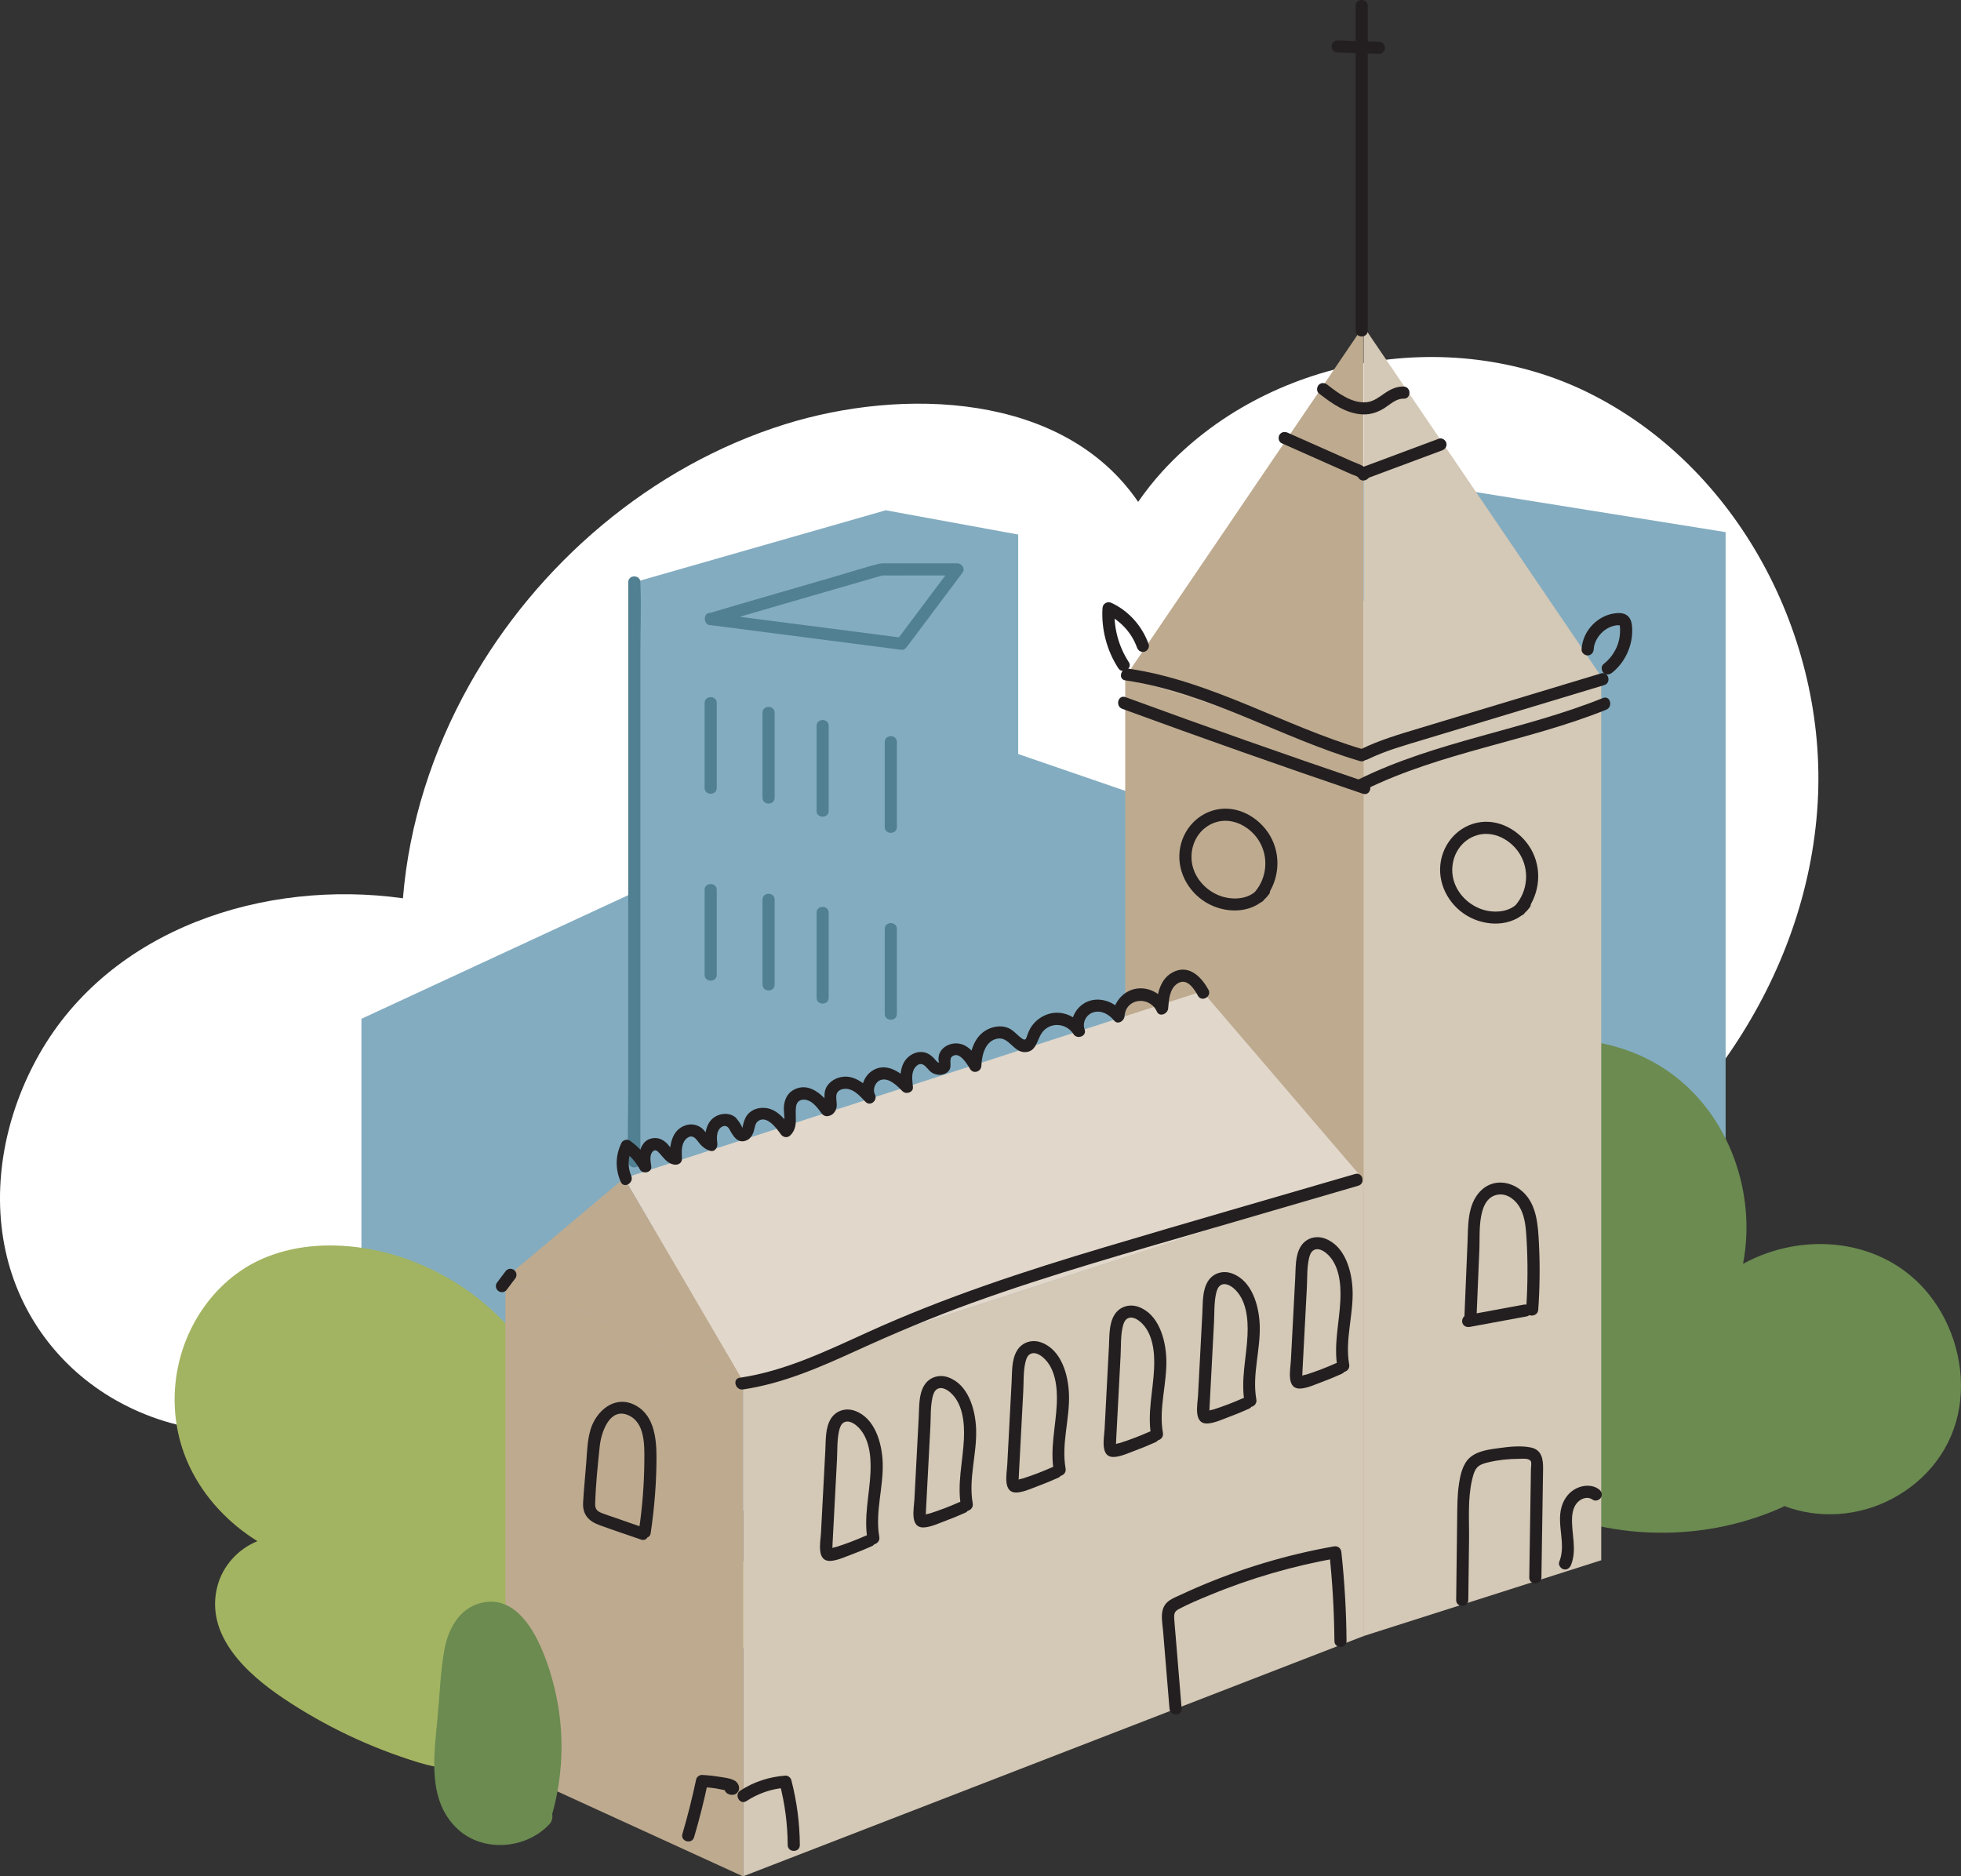 <?xml version="1.0" encoding="UTF-8"?>
<svg id="b" data-name="Layer 2" xmlns="http://www.w3.org/2000/svg" width="403.966" height="386.588" viewBox="0 0 403.966 386.588">
  <rect x="0" y="0" width="403.966" height="386.588" fill="#333333" stroke="none"/>
  <g id="c" data-name="Layer 1">
    <g>
      <path d="M326.986,80.804c-28.584-14.01-66.042-7.257-87.55,16.326-1.802,1.976-3.454,4.077-4.977,6.27-15.465-22.662-48.698-23.5-72.737-15.994-27.518,8.592-51.04,28.701-65.058,53.741-7.56,13.503-12.4,28.489-13.658,43.926-28.393-3.971-60.15,6.139-74.903,32.101-6.898,12.139-9.946,26.778-6.96,40.552,2.839,13.093,11.053,24.14,22.701,30.749,12.463,7.071,28.138,8.93,41.191,2.291,1.305-.664,1.599-1.993,1.267-3.095,45.114-3.225,90.228-6.45,135.342-9.675,39.432-2.819,81.23-5.359,116.271-25.606,31.066-17.951,54.435-50.606,56.534-87.031,1.964-34.077-16.397-69.327-47.465-84.554Z" fill="#fff"/>
      <polygon points="74.455 324.952 74.455 209.903 130.666 183.848 130.666 119.966 182.464 105.132 209.751 110.133 209.751 155.358 277.472 178.639 277.472 97.132 355.478 109.633 355.478 152.136 355.478 275.871 74.455 324.952" fill="#83acc0"/>
      <path d="M146.732,128.757c8.277-2.473,16.581-4.855,24.878-7.26,3.166-.918,6.332-1.834,9.499-2.75,.248-.072,.5-.134,.745-.215-.231,.077-.302,.018,.172,.028,1.519,.033,3.043,0,4.563,0h10.64l-1.079-1.881c-3.828,5.109-7.656,10.218-11.485,15.326l1.079-.619c-11.466-1.482-22.932-2.964-34.398-4.446-1.649-.213-3.298-.426-4.946-.639-1.591-.206-1.576,2.296,0,2.5,11.466,1.482,22.932,2.964,34.398,4.446,1.649,.213,3.298,.426,4.946,.639,.456,.059,.834-.292,1.079-.619,3.828-5.109,7.656-10.218,11.485-15.326,.588-.785-.214-1.881-1.079-1.881h-14.513c-.588,0-1.142-.026-1.713,.115-2.762,.682-5.488,1.587-8.22,2.379-4.634,1.343-9.268,2.687-13.901,4.035-4.274,1.244-8.549,2.482-12.814,3.757-1.538,.459-.883,2.873,.665,2.411Z" fill="#518092"/>
      <path d="M129.416,119.966v104.683c0,4.805-.202,9.66,0,14.463,.003,.066,0,.132,0,.198,0,1.609,2.5,1.611,2.5,0v-104.683c0-4.805,.202-9.66,0-14.463-.003-.066,0-.132,0-.198,0-1.609-2.5-1.611-2.5,0h0Z" fill="#518092"/>
      <g>
        <path d="M145.15,144.837v17.498c0,1.609,2.5,1.611,2.5,0v-17.498c0-1.609-2.5-1.611-2.5,0h0Z" fill="#518092"/>
        <path d="M157.077,146.849v17.498c0,1.609,2.5,1.611,2.5,0v-17.498c0-1.609-2.5-1.611-2.5,0h0Z" fill="#518092"/>
        <path d="M168.214,149.555v17.498c0,1.609,2.5,1.611,2.5,0v-17.498c0-1.609-2.5-1.611-2.5,0h0Z" fill="#518092"/>
        <path d="M182.257,152.885v17.498c0,1.609,2.5,1.611,2.5,0v-17.498c0-1.609-2.5-1.611-2.5,0h0Z" fill="#518092"/>
      </g>
      <g>
        <path d="M145.15,183.343v17.498c0,1.609,2.5,1.611,2.5,0v-17.498c0-1.609-2.5-1.611-2.5,0h0Z" fill="#518092"/>
        <path d="M157.077,185.356v17.498c0,1.609,2.5,1.611,2.5,0v-17.498c0-1.609-2.5-1.611-2.5,0h0Z" fill="#518092"/>
        <path d="M168.214,188.062v17.498c0,1.609,2.5,1.611,2.5,0v-17.498c0-1.609-2.5-1.611-2.5,0h0Z" fill="#518092"/>
        <path d="M182.257,191.392v17.498c0,1.609,2.5,1.611,2.5,0v-17.498c0-1.609-2.5-1.611-2.5,0h0Z" fill="#518092"/>
      </g>
      <path d="M53.031,317.528c-3.987,1.601-7.155,5.099-8.244,9.271-2.653,10.168,6.134,18.116,13.665,23.159,8.537,5.716,17.939,10.16,27.763,13.165,9.31,2.848,19.563,1.823,29.701,1.72,12.687-.129,24.837-9.667,30.557-15.08,10.135-9.59,11.357-26.373,1.177-36.373-4.576-4.495-10.926-7.029-17.361-6.345-4.701,.499-9.138,2.449-12.553,5.613,1.209-13.336-2.754-26.927-11.29-37.361-7.935-9.699-19.645-16.451-32.07-18.228-6.822-.975-13.9-.513-20.274,2.255-5.174,2.247-9.481,6.064-12.605,10.737-6.374,9.538-7.335,21.992-2.342,32.319,3.026,6.258,7.968,11.484,13.876,15.147Z" fill="#a2b461"/>
      <path d="M279.866,311.495c7.151,3.792,15.868,3.339,22.947-.277,2.841-.782,5.468-2.406,7.618-4.535,.729,.463,1.461,.922,2.21,1.353,16.364,9.42,37.221,10.25,54.411,2.555,.192-.086,.363-.187,.519-.297,7.131,2.705,15.269,2.14,22.117-1.455,7.374-3.871,12.59-10.595,13.927-18.889,1.31-8.128-1.125-16.884-6.27-23.285-9.344-11.625-25.912-13.078-38.279-6.273,2.79-14.448-2.756-30.47-14.812-39.237-13.092-9.52-31.996-9.145-45.157,.043-13.749,9.599-18.649,27.731-16.215,43.769-7.584,2.785-13.718,9.102-15.983,17.191-3.217,11.488,2.517,23.796,12.968,29.337Z" fill="#6b8b50"/>
      <g>
        <g>
          <g>
            <polygon points="280.75 155.048 329.856 139.338 281.057 123.725 231.951 139.436 280.75 155.048" fill="#d8cdbd"/>
            <polygon points="280.75 337.122 329.856 321.46 329.856 139.387 280.75 155.048 280.75 337.122" fill="#d4c8b6"/>
            <polygon points="231.797 321.46 280.904 337.122 280.904 155.048 231.797 139.387 231.797 321.46" fill="#beaa8f"/>
          </g>
          <polygon points="280.904 155.048 280.904 67.255 329.856 139.387 280.904 155.048" fill="#d4c8b6"/>
          <polygon points="280.827 155.048 280.827 67.255 231.874 139.387 280.827 155.048" fill="#beaa8f"/>
        </g>
        <g>
          <polygon points="153.062 284.582 280.904 243.047 231.951 221.782 104.109 263.316 153.062 284.582" fill="#beaa8f"/>
          <polygon points="280.904 337.079 153.062 386.588 153.062 284.582 280.904 243.047 280.904 337.079" fill="#d4c8b6"/>
          <polygon points="153.062 284.582 280.904 243.047 247.662 204.235 128.586 242.733 153.062 284.582" fill="#e1d7cb"/>
          <polygon points="153.062 284.582 104.109 263.316 104.109 364.19 153.062 386.588 153.062 284.582" fill="#beaa8f"/>
          <polygon points="128.586 242.733 104.109 263.316 153.062 284.582 128.586 242.733" fill="#beaa8f"/>
        </g>
        <path d="M313.982,188.251c3.003-3.488,3.778-8.396,1.786-12.579-1.882-3.952-6.291-6.873-10.743-6.293-4.482,.584-7.823,4.29-8.307,8.717-.496,4.532,2.137,8.892,6.147,10.93,4.059,2.062,9.42,1.756,12.29-2.104,.406-.546,.085-1.391-.448-1.71-.633-.379-1.31-.09-1.71,.448-1.836,2.469-5.56,2.58-8.187,1.521-3.062-1.235-5.44-4.109-5.635-7.463-.198-3.42,1.775-6.669,5.139-7.654s6.92,.96,8.711,3.809c2.075,3.3,1.735,7.65-.812,10.608-1.045,1.214,.716,2.99,1.768,1.768h0Z" fill="#231f20"/>
        <path d="M260.263,185.55c3.003-3.488,3.778-8.396,1.786-12.579-1.882-3.952-6.291-6.873-10.743-6.293-4.482,.584-7.823,4.29-8.307,8.717-.496,4.532,2.137,8.892,6.147,10.93,4.059,2.062,9.42,1.756,12.29-2.104,.406-.546,.085-1.391-.448-1.71-.633-.379-1.31-.09-1.71,.448-1.836,2.469-5.56,2.58-8.187,1.521-3.062-1.235-5.44-4.109-5.635-7.463-.198-3.42,1.775-6.669,5.139-7.654s6.92,.96,8.711,3.809c2.075,3.3,1.735,7.65-.812,10.608-1.045,1.214,.716,2.99,1.768,1.768h0Z" fill="#231f20"/>
        <path d="M329.809,138.74c-8.413,2.541-16.826,5.081-25.239,7.622-4.127,1.246-8.254,2.493-12.381,3.739-3.989,1.205-7.994,2.375-11.751,4.208-1.446,.706-.18,2.862,1.262,2.159,3.706-1.809,7.696-2.912,11.63-4.1,4.127-1.246,8.254-2.493,12.381-3.739,8.254-2.493,16.508-4.986,24.763-7.478,1.536-.464,.882-2.878-.665-2.411h0Z" fill="#231f20"/>
        <path d="M280.799,154.393c-16.351-4.826-31.269-14.146-48.316-16.626-1.574-.229-2.253,2.18-.665,2.411,17.047,2.48,31.965,11.8,48.316,16.626,1.546,.456,2.207-1.956,.665-2.411h0Z" fill="#231f20"/>
        <path d="M281.424,161.129c-16.596-5.631-33.123-11.464-49.577-17.498-1.513-.555-2.165,1.86-.665,2.411,16.454,6.034,32.981,11.867,49.577,17.498,1.527,.518,2.182-1.896,.665-2.411h0Z" fill="#231f20"/>
        <path d="M330.213,143.813c-16.425,6.608-34.325,8.878-50.285,16.742-1.443,.711-.178,2.868,1.262,2.159,15.752-7.761,33.47-9.965,49.688-16.49,1.474-.593,.83-3.012-.665-2.411h0Z" fill="#231f20"/>
        <path d="M281.757,68.117c0-17.393,0-34.786,0-52.18,0-4.91,0-9.82,0-14.73h-2.5c0,5.246,0,10.492,0,15.738,0,1.609,2.5,1.611,2.5,0,0-5.246,0-10.492,0-15.738,0-1.609-2.5-1.611-2.5,0,0,17.393,0,34.786,0,52.18,0,4.91,0,9.82,0,14.73,0,1.609,2.5,1.611,2.5,0h0Z" fill="#231f20"/>
        <path d="M284.045,8.607c-2.829-.098-5.658-.196-8.487-.293-.675-.023-1.25,.591-1.25,1.25,0,.697,.573,1.227,1.25,1.25,2.829,.098,5.658,.196,8.487,.293,.675,.023,1.25-.591,1.25-1.25,0-.697-.573-1.227-1.25-1.25h0Z" fill="#231f20"/>
        <path d="M296.407,90.383c-5.124,1.911-10.248,3.823-15.372,5.734-.632,.236-1.063,.846-.873,1.538,.167,.607,.902,1.11,1.538,.873,5.124-1.911,10.248-3.823,15.372-5.734,.632-.236,1.063-.846,.873-1.538-.167-.607-.902-1.11-1.538-.873h0Z" fill="#231f20"/>
        <path d="M281.98,97.148c-.707-1.184-2.275-1.578-3.468-2.108-1.471-.654-2.942-1.308-4.413-1.961-2.942-1.308-5.885-2.615-8.827-3.923-.621-.276-1.336-.176-1.71,.448-.317,.53-.167,1.437,.448,1.71,2.746,1.22,5.492,2.441,8.238,3.661,1.373,.61,2.746,1.22,4.119,1.831,.687,.305,1.373,.61,2.06,.915,.363,.161,1.187,.341,1.394,.688,.824,1.38,2.986,.124,2.159-1.262h0Z" fill="#231f20"/>
        <path d="M248.933,203.903c-1.374-2.508-3.812-5.091-6.912-3.782s-3.647,4.695-3.885,7.666l2.329-.631c-1.081-2.414-3.786-3.887-6.401-3.455-2.798,.462-4.735,2.954-4.921,5.702l2.134-.884c-1.694-2.102-4.713-3.242-7.291-2.142-2.412,1.03-3.858,3.887-2.968,6.404l2.285-.963c-1.54-2.421-4.515-3.774-7.333-2.9-1.345,.417-2.538,1.271-3.368,2.405-.422,.576-.695,1.19-.942,1.857-.24,.648-.31,1.343-1.063,.838-1.141-.767-1.872-1.93-3.252-2.351-1.289-.393-2.677-.184-3.871,.407-2.826,1.399-3.682,4.635-3.819,7.543l2.329-.631c-1.134-1.929-2.689-4.105-5.193-4.011-.999,.038-2.011,.459-2.694,1.195-.328,.354-.573,.814-.688,1.282-.07,.285-.117,.757-.055,1.04l.051,.423c.255,.048,.306,.064,.155,.047-.377,.113-.969-.724-1.175-.931-.402-.404-.84-.781-1.366-1.011-1.005-.439-2.124-.329-3.082,.184-2.509,1.342-2.623,4.255-2.374,6.757l2.134-.884c-1.945-1.937-4.827-4.204-7.687-2.659-2.251,1.216-3.069,4.091-1.934,6.329l1.963-1.515c-1.945-2.048-4.498-4.22-7.512-3.115-1.128,.414-2.167,1.278-2.53,2.459-.164,.532-.168,1.079-.149,1.629,.011,.302,.046,.604,.046,.907,.006,.144,.006,.288,0,.433-.056,.244-.027,.239,.089-.013l1.412,.574c-1.797-2.416-4.736-5.39-8.007-3.504-1.256,.724-1.805,2.045-1.912,3.434-.094,1.222,.511,3.182-.45,4.131l1.963,.253c-1.467-2.085-3.306-4.345-6.128-4.159-1.139,.075-2.244,.562-2.944,1.48-.365,.479-.569,1.029-.739,1.603-.074,.249-.294,1.274-.334,1.3,.395-.253-1.025-2.17-1.367-2.451-.888-.729-2.108-.864-3.191-.542-2.89,.859-3.28,4.012-2.928,6.571l1.538-1.538c-.965-.321-1.526-1.605-2.306-2.226-.969-.771-2.187-.998-3.368-.604-2.942,.981-3.319,4.241-3.241,6.894l1.582-1.205c-.933-.135-1.408-1.136-2.004-1.776-.673-.722-1.521-1.275-2.536-1.292-3.137-.053-3.668,3.506-3.361,5.862l2.329-.631c-1.046-1.905-2.478-3.452-4.25-4.702-.524-.37-1.431-.121-1.71,.448-1.281,2.615-1.312,5.398-.156,8.06,.639,1.472,2.794,.2,2.159-1.262-.772-1.778-.692-3.805,.156-5.537l-1.71,.448c1.42,1.002,2.518,2.286,3.353,3.805,.559,1.018,2.495,.636,2.329-.631-.114-.875-.409-2.169,.179-2.937,.572-.748,1.059-.293,1.54,.237,.881,.971,1.608,2.114,3.018,2.317,.767,.111,1.609-.31,1.582-1.205-.032-1.109-.151-2.424,.378-3.446,.355-.684,1.156-1.421,1.97-1.042,.593,.276,1.009,1.047,1.437,1.52,.558,.617,1.174,1.051,1.965,1.314,1.007,.335,1.657-.673,1.538-1.538-.14-1.016-.198-2.478,.666-3.208,.683-.578,1.389-.45,1.801,.287,.768,1.373,1.704,3.166,3.627,2.284,.701-.322,1.093-.958,1.355-1.657,.254-.675,.272-1.715,.851-2.197,1.796-1.496,3.909,1.404,4.761,2.615,.46,.653,1.352,.856,1.963,.253,1.71-1.686,.927-3.798,1.183-5.898,.142-1.169,1.012-1.667,2.143-1.407,1.371,.314,2.327,1.677,3.117,2.739,.359,.483,.814,.691,1.412,.574,.938-.182,1.496-.889,1.679-1.798,.181-.897-.272-2.038,.068-2.87,.365-.895,1.644-1.078,2.457-.871,1.397,.355,2.468,1.593,3.42,2.596,1.014,1.067,2.586-.286,1.963-1.515-.548-1.082,.092-2.669,1.29-2.999,1.691-.466,3.346,1.305,4.405,2.359,.71,.707,2.245,.235,2.134-.884-.109-1.092-.317-2.385,.107-3.436,.256-.636,.944-1.454,1.737-1.267s1.371,1.351,2.085,1.767c.605,.352,1.356,.522,2.048,.396,.652-.118,1.265-.479,1.592-1.077,.417-.763-.143-2.085,.429-2.605,1.503-1.365,3.195,1.535,3.767,2.508,.648,1.102,2.272,.583,2.329-.631,.104-2.218,.773-5.231,3.403-5.633,2.259-.346,3.213,2.75,5.474,2.793,2.655,.05,2.52-2.875,3.887-4.347,1.796-1.934,4.837-1.533,6.226,.65,.726,1.141,2.778,.431,2.285-.963-.522-1.476,.326-3.117,1.853-3.556,1.64-.471,3.23,.489,4.227,1.726,.739,.917,2.068,.085,2.134-.884,.258-3.823,5.198-4.258,6.663-.986,.555,1.239,2.241,.469,2.329-.631,.142-1.778,.275-4.144,1.986-5.184,1.905-1.157,3.357,1.11,4.152,2.561,.773,1.411,2.933,.151,2.159-1.262h0Z" fill="#231f20"/>
        <path d="M279.155,241.877c-17.199,5.018-34.422,9.959-51.59,15.081-16.549,4.937-32.977,10.326-48.721,17.474-8.538,3.876-17.08,8.042-26.451,9.425-1.586,.234-.912,2.643,.665,2.411,8.206-1.211,15.839-4.558,23.328-7.978,7.819-3.57,15.706-6.906,23.792-9.83,16.457-5.951,33.336-10.66,50.126-15.559,9.839-2.871,19.677-5.742,29.516-8.612,1.541-.45,.886-2.863-.665-2.411h0Z" fill="#231f20"/>
        <g>
          <g>
            <path d="M277.936,281.139c-.916-5.138,.905-10.253,.694-15.403-.162-3.939-1.581-9.09-5.734-10.573-1.873-.669-3.908-.058-4.959,1.667-1.139,1.871-1.008,4.333-1.119,6.434-.299,5.691-.598,11.383-.896,17.074-.099,1.89-1.035,6.011,2.102,5.741,1.395-.12,2.885-.826,4.192-1.307,1.422-.523,2.82-1.106,4.204-1.723,1.467-.654,.196-2.809-1.262-2.159-1.972,.88-3.988,1.651-6.045,2.31-.237,.076-.734,.106-.895,.279-.425,.455,.073-.139,.022,.323,.053-.49,.052-.993,.078-1.485,.065-1.237,.13-2.475,.195-3.712,.234-4.454,.468-8.908,.702-13.362,.101-1.932-.002-4.017,.423-5.913,.149-.666,.389-1.434,1.026-1.785,.864-.476,1.934,.122,2.6,.69,2.666,2.27,3.006,6.38,2.857,9.626-.215,4.692-1.434,9.238-.595,13.943,.282,1.581,2.692,.911,2.411-.665h0Z" fill="#231f20"/>
            <path d="M239.562,295.229c-.916-5.138,.905-10.253,.694-15.403-.162-3.939-1.581-9.09-5.734-10.573-1.873-.669-3.908-.058-4.959,1.667-1.139,1.871-1.008,4.333-1.119,6.434-.299,5.691-.598,11.383-.896,17.074-.099,1.89-1.035,6.011,2.102,5.741,1.395-.12,2.885-.826,4.192-1.307,1.422-.523,2.82-1.106,4.204-1.723,1.467-.654,.196-2.809-1.262-2.159-1.972,.88-3.988,1.651-6.045,2.31-.237,.076-.734,.106-.895,.279-.425,.455,.073-.139,.022,.323,.053-.49,.052-.993,.078-1.485,.065-1.237,.13-2.475,.195-3.712,.234-4.454,.468-8.908,.702-13.362,.101-1.932-.002-4.017,.423-5.913,.149-.666,.389-1.434,1.026-1.785,.864-.476,1.934,.122,2.6,.69,2.666,2.27,3.006,6.38,2.857,9.626-.215,4.692-1.434,9.238-.595,13.943,.282,1.581,2.692,.911,2.411-.665h0Z" fill="#231f20"/>
            <path d="M258.807,288.334c-.916-5.138,.905-10.253,.694-15.403-.162-3.939-1.581-9.09-5.734-10.573-1.873-.669-3.908-.058-4.959,1.667-1.139,1.871-1.008,4.333-1.119,6.434-.299,5.691-.598,11.383-.896,17.074-.099,1.89-1.035,6.011,2.102,5.741,1.395-.12,2.885-.826,4.192-1.307,1.422-.523,2.82-1.106,4.204-1.723,1.467-.654,.196-2.809-1.262-2.159-1.972,.88-3.988,1.651-6.045,2.31-.237,.076-.734,.106-.895,.279-.425,.455,.073-.139,.022,.323,.053-.49,.052-.993,.078-1.485,.065-1.237,.13-2.475,.195-3.712,.234-4.454,.468-8.908,.702-13.362,.101-1.932-.002-4.017,.423-5.913,.149-.666,.389-1.434,1.026-1.785,.864-.476,1.934,.122,2.6,.69,2.666,2.27,3.006,6.38,2.857,9.626-.215,4.692-1.434,9.238-.595,13.943,.282,1.581,2.692,.911,2.411-.665h0Z" fill="#231f20"/>
          </g>
          <g>
            <path d="M219.513,302.555c-.916-5.138,.905-10.253,.694-15.403-.162-3.939-1.581-9.09-5.734-10.573-1.873-.669-3.908-.058-4.959,1.667-1.139,1.871-1.008,4.333-1.119,6.434-.299,5.691-.598,11.383-.896,17.074-.099,1.89-1.035,6.011,2.102,5.741,1.395-.12,2.885-.826,4.192-1.307,1.422-.523,2.82-1.106,4.204-1.723,1.467-.654,.196-2.809-1.262-2.159-1.972,.88-3.988,1.651-6.045,2.31-.237,.076-.734,.106-.895,.279-.425,.455,.073-.139,.022,.323,.053-.49,.052-.993,.078-1.485,.065-1.237,.13-2.475,.195-3.712,.234-4.454,.468-8.908,.702-13.362,.101-1.932-.002-4.017,.423-5.913,.149-.666,.389-1.434,1.026-1.785,.864-.476,1.934,.122,2.6,.69,2.666,2.27,3.006,6.38,2.857,9.626-.215,4.692-1.434,9.238-.595,13.943,.282,1.581,2.692,.911,2.411-.665h0Z" fill="#231f20"/>
            <path d="M181.138,316.645c-.916-5.138,.905-10.253,.694-15.403-.162-3.939-1.581-9.09-5.734-10.573-1.873-.669-3.908-.058-4.959,1.667-1.139,1.871-1.008,4.333-1.119,6.434-.299,5.691-.598,11.383-.896,17.074-.099,1.89-1.035,6.011,2.102,5.741,1.395-.12,2.885-.826,4.192-1.307,1.422-.523,2.82-1.106,4.204-1.723,1.467-.654,.196-2.809-1.262-2.159-1.972,.88-3.988,1.651-6.045,2.31-.237,.076-.734,.106-.895,.279-.425,.455,.073-.139,.022,.323,.053-.49,.052-.993,.078-1.485,.065-1.237,.13-2.475,.195-3.712,.234-4.454,.468-8.908,.702-13.362,.101-1.932-.002-4.017,.423-5.913,.149-.666,.389-1.434,1.026-1.785,.864-.476,1.934,.122,2.6,.69,2.666,2.27,3.006,6.38,2.857,9.626-.215,4.692-1.434,9.238-.595,13.943,.282,1.581,2.692,.911,2.411-.665h0Z" fill="#231f20"/>
            <path d="M200.383,309.75c-.916-5.138,.905-10.253,.694-15.403-.162-3.939-1.581-9.09-5.734-10.573-1.873-.669-3.908-.058-4.959,1.667-1.139,1.871-1.008,4.333-1.119,6.434-.299,5.691-.598,11.383-.896,17.074-.099,1.89-1.035,6.011,2.102,5.741,1.395-.12,2.885-.826,4.192-1.307,1.422-.523,2.82-1.106,4.204-1.723,1.467-.654,.196-2.809-1.262-2.159-1.972,.88-3.988,1.651-6.045,2.31-.237,.076-.734,.106-.895,.279-.425,.455,.073-.139,.022,.323,.053-.49,.052-.993,.078-1.485,.065-1.237,.13-2.475,.195-3.712,.234-4.454,.468-8.908,.702-13.362,.101-1.932-.002-4.017,.423-5.913,.149-.666,.389-1.434,1.026-1.785,.864-.476,1.934,.122,2.6,.69,2.666,2.27,3.006,6.38,2.857,9.626-.215,4.692-1.434,9.238-.595,13.943,.282,1.581,2.692,.911,2.411-.665h0Z" fill="#231f20"/>
          </g>
        </g>
        <path d="M317.532,325.009c.076-5.001,.153-10.003,.229-15.004l.113-7.379c.031-2.02-.271-3.954-2.572-4.41-2.094-.415-4.459-.145-6.554,.143-1.969,.27-4.324,.555-5.894,1.896-1.59,1.357-2.052,3.723-2.332,5.688-.322,2.264-.316,4.549-.344,6.831-.069,5.625-.138,11.249-.207,16.874-.02,1.609,2.48,1.61,2.5,0,.051-4.157,.102-8.315,.153-12.472,.049-4.022-.308-8.348,.625-12.288,.194-.817,.403-1.746,.938-2.415,.6-.75,1.559-.985,2.455-1.199,2.023-.483,4.105-.704,6.183-.706,.683,0,2.112-.215,2.518,.49,.206,.357,.036,1.16,.03,1.57l-.026,1.722-.094,6.149c-.074,4.837-.148,9.675-.222,14.512-.025,1.609,2.475,1.61,2.5,0h0Z" fill="#231f20"/>
        <path d="M277.386,338.115c-.049-6.115-.403-12.22-1.059-18.299-.093-.858-.72-1.358-1.582-1.205-9.714,1.717-19.184,4.57-28.238,8.484-1.136,.491-2.264,.999-3.384,1.524-.901,.422-1.932,.799-2.672,1.491-1.641,1.534-1.014,4.012-.851,5.986,.438,5.312,.876,10.623,1.315,15.935,.131,1.592,2.632,1.606,2.5,0-.411-4.98-.822-9.959-1.232-14.939-.096-1.162-.21-2.323-.288-3.486-.069-1.038-.013-1.579,.928-2.081,2.04-1.088,4.223-1.983,6.357-2.869,8.431-3.501,17.242-6.045,26.231-7.634l-1.582-1.205c.656,6.08,1.009,12.185,1.059,18.299,.013,1.608,2.513,1.612,2.5,0h0Z" fill="#231f20"/>
        <path d="M316.88,269.847c.316-4.547,.373-9.108,.141-13.661-.186-3.655-.408-7.939-3.285-10.605-2.5-2.317-6.261-2.757-8.76-.188-2.764,2.842-2.522,7.169-2.676,10.839-.213,5.08-.426,10.159-.638,15.239-.067,1.609,2.433,1.606,2.5,0,.199-4.752,.398-9.504,.597-14.256,.131-3.121-.565-10.573,3.974-11.104,1.88-.22,3.584,1.23,4.422,2.787,1.028,1.911,1.183,4.172,1.311,6.295,.294,4.882,.253,9.776-.086,14.654-.112,1.606,2.389,1.599,2.5,0h0Z" fill="#231f20"/>
        <path d="M313.88,268.799c-3.924,.725-7.847,1.45-11.771,2.174-.664,.123-1.041,.927-.873,1.538,.192,.698,.871,.996,1.538,.873,3.924-.725,7.847-1.45,11.771-2.174,.664-.123,1.041-.927,.873-1.538-.192-.698-.871-.996-1.538-.873h0Z" fill="#231f20"/>
        <path d="M104.065,262.026c-.581,.773-1.162,1.547-1.743,2.32-.182,.242-.202,.686-.126,.963,.08,.29,.304,.604,.574,.747,.29,.153,.642,.23,.963,.126l.299-.126c.188-.111,.337-.261,.448-.448,.581-.773,1.162-1.547,1.743-2.32,.182-.242,.202-.686,.126-.963-.08-.29-.304-.604-.574-.747-.29-.153-.642-.23-.963-.126l-.299,.126c-.188,.111-.337,.261-.448,.448h0Z" fill="#231f20"/>
        <path d="M332.079,138.606c2.714-2.137,4.315-5.684,4.145-9.134-.045-.926-.18-1.912-.909-2.566-.817-.732-1.968-.652-2.975-.489-1.609,.261-3.135,1.135-4.267,2.295-1.343,1.376-2.153,3.159-2.272,5.077-.042,.675,.605,1.25,1.25,1.25,.712,0,1.208-.573,1.25-1.25,.13-2.095,1.808-4.137,3.873-4.769,.248-.076,.632-.166,.806-.189,.077-.01,.629,.013,.7-.026-.007,.004-.069-.103-.075-.112-.003-.005,.063,.22,.08,.306,.029,.146,.008,.041,.004,.01,.01,.076,.014,.154,.02,.231,.013,.18,.022,.36,.025,.54,.02,1.24-.229,2.514-.738,3.64-.619,1.368-1.504,2.487-2.685,3.417-.531,.418-.438,1.33,0,1.768,.524,.524,1.236,.419,1.768,0h0Z" fill="#231f20"/>
        <path d="M236.629,132.744c-1.323-3.706-4.055-6.837-7.634-8.515-.878-.412-1.82,.084-1.881,1.079-.266,4.332,.891,8.718,3.251,12.36,.872,1.345,3.037,.094,2.159-1.262-2.142-3.305-3.151-7.167-2.91-11.098l-1.881,1.079c2.981,1.398,5.372,3.903,6.485,7.021,.227,.636,.852,1.061,1.538,.873,.615-.169,1.101-.899,.873-1.538h0Z" fill="#231f20"/>
        <path d="M289.147,79.643c-1.446-.052-2.714,.579-3.883,1.368-1.134,.766-2.241,1.674-3.647,1.844-3.004,.363-5.944-1.839-8.165-3.582-.535-.42-1.244-.512-1.768,0-.438,.429-.53,1.352,0,1.768,2.634,2.066,5.68,4.257,9.165,4.341,1.612,.039,3.11-.5,4.447-1.371,1.173-.765,2.364-1.922,3.851-1.869,1.609,.058,1.607-2.442,0-2.5h0Z" fill="#231f20"/>
        <path d="M329.356,306.828c-1.359-.989-3.146-.884-4.604-.18-1.547,.748-2.586,2.16-3.06,3.788-1.088,3.733,.999,7.719-.483,11.347-.255,.625,.277,1.374,.873,1.538,.716,.197,1.281-.245,1.538-.873,1.306-3.196,.049-6.542,.231-9.836,.07-1.271,.434-2.628,1.5-3.422,.832-.62,1.876-.835,2.744-.203,.546,.398,1.394,.093,1.71-.448,.37-.632,.099-1.312-.448-1.71h0Z" fill="#231f20"/>
        <path d="M164.768,380.134c-.027-4.512-.62-9.017-1.759-13.383-.13-.499-.669-.956-1.205-.918-3.314,.235-6.512,1.268-9.299,3.086-1.342,.876-.091,3.041,1.262,2.159,2.412-1.574,5.159-2.541,8.037-2.745l-1.205-.918c1.085,4.161,1.644,8.418,1.67,12.718,.01,1.608,2.51,1.612,2.5,0h0Z" fill="#231f20"/>
        <path d="M149.339,368.024c-.537,1.302,1.167,2.161,2.182,1.6,1.174-.65,.816-2.217-.222-2.782-.912-.495-2.14-.612-3.151-.775-1.171-.189-2.35-.315-3.535-.371-.517-.024-1.097,.403-1.205,.918-.798,3.782-1.744,7.532-2.835,11.24-.455,1.547,1.957,2.207,2.411,.665,1.092-3.708,2.038-7.457,2.835-11.24l-1.205,.918c.997,.047,1.991,.136,2.976,.299,.494,.082,.986,.177,1.476,.286,.245,.054,.489,.11,.731,.173,.612,.158,.1,.129,.02-.265v-.665l.064-.152,.448-.448,1.082,.18,.321,.552-.012-.059v.665l.03-.072c.257-.624-.279-1.374-.873-1.538-.718-.197-1.279,.246-1.538,.873h0Z" fill="#231f20"/>
        <path d="M112.607,365.638c.015-1.816,.03-3.631,.046-5.447l.022-2.65c.007-.834,.061-1.709-.157-2.524-.428-1.599-1.831-2.253-3.194-2.924-1.665-.819-3.331-1.638-4.996-2.457-1.439-.708-2.707,1.448-1.262,2.159s2.892,1.423,4.339,2.134c.979,.482,2.646,.877,2.764,2.141,.139,1.494-.007,3.063-.02,4.563-.014,1.668-.028,3.337-.042,5.005-.013,1.609,2.486,1.611,2.5,0h0Z" fill="#231f20"/>
        <path d="M134.037,315.892c.776-5.219,1.203-10.48,1.199-15.758-.003-4.094-.603-9.042-4.896-10.863-3.946-1.674-7.516,1.516-8.651,5.141-.704,2.247-.747,4.69-.931,7.02-.212,2.687-.471,5.376-.636,8.066-.155,2.531,1.091,3.895,3.383,4.731,2.837,1.035,5.708,1.985,8.561,2.976,1.523,.529,2.177-1.885,.665-2.411-1.942-.675-3.884-1.349-5.825-2.024-.911-.317-1.831-.616-2.736-.952-1.024-.381-1.6-.783-1.568-1.937,.11-3.957,.53-8.002,.946-11.939,.291-2.755,2.003-8.035,5.855-6.373,3.472,1.497,3.353,6.164,3.332,9.303-.032,4.804-.402,9.604-1.108,14.356-.234,1.574,2.175,2.253,2.411,.665h0Z" fill="#231f20"/>
      </g>
      <path d="M94.207,376.781c5.302,4.982,14.204,4.21,19.006-.977,.513-.554,.662-1.315,.545-2.043,2.535-9.033,2.555-18.495,.06-27.566-1.766-6.42-6.128-18.248-14.914-15.891-4.312,1.157-6.555,5.322-7.323,9.424-.853,4.553-.986,9.318-1.419,13.927-.726,7.724-2.273,17.189,4.046,23.127Z" fill="#6b8b50"/>
    </g>
  </g>
</svg>